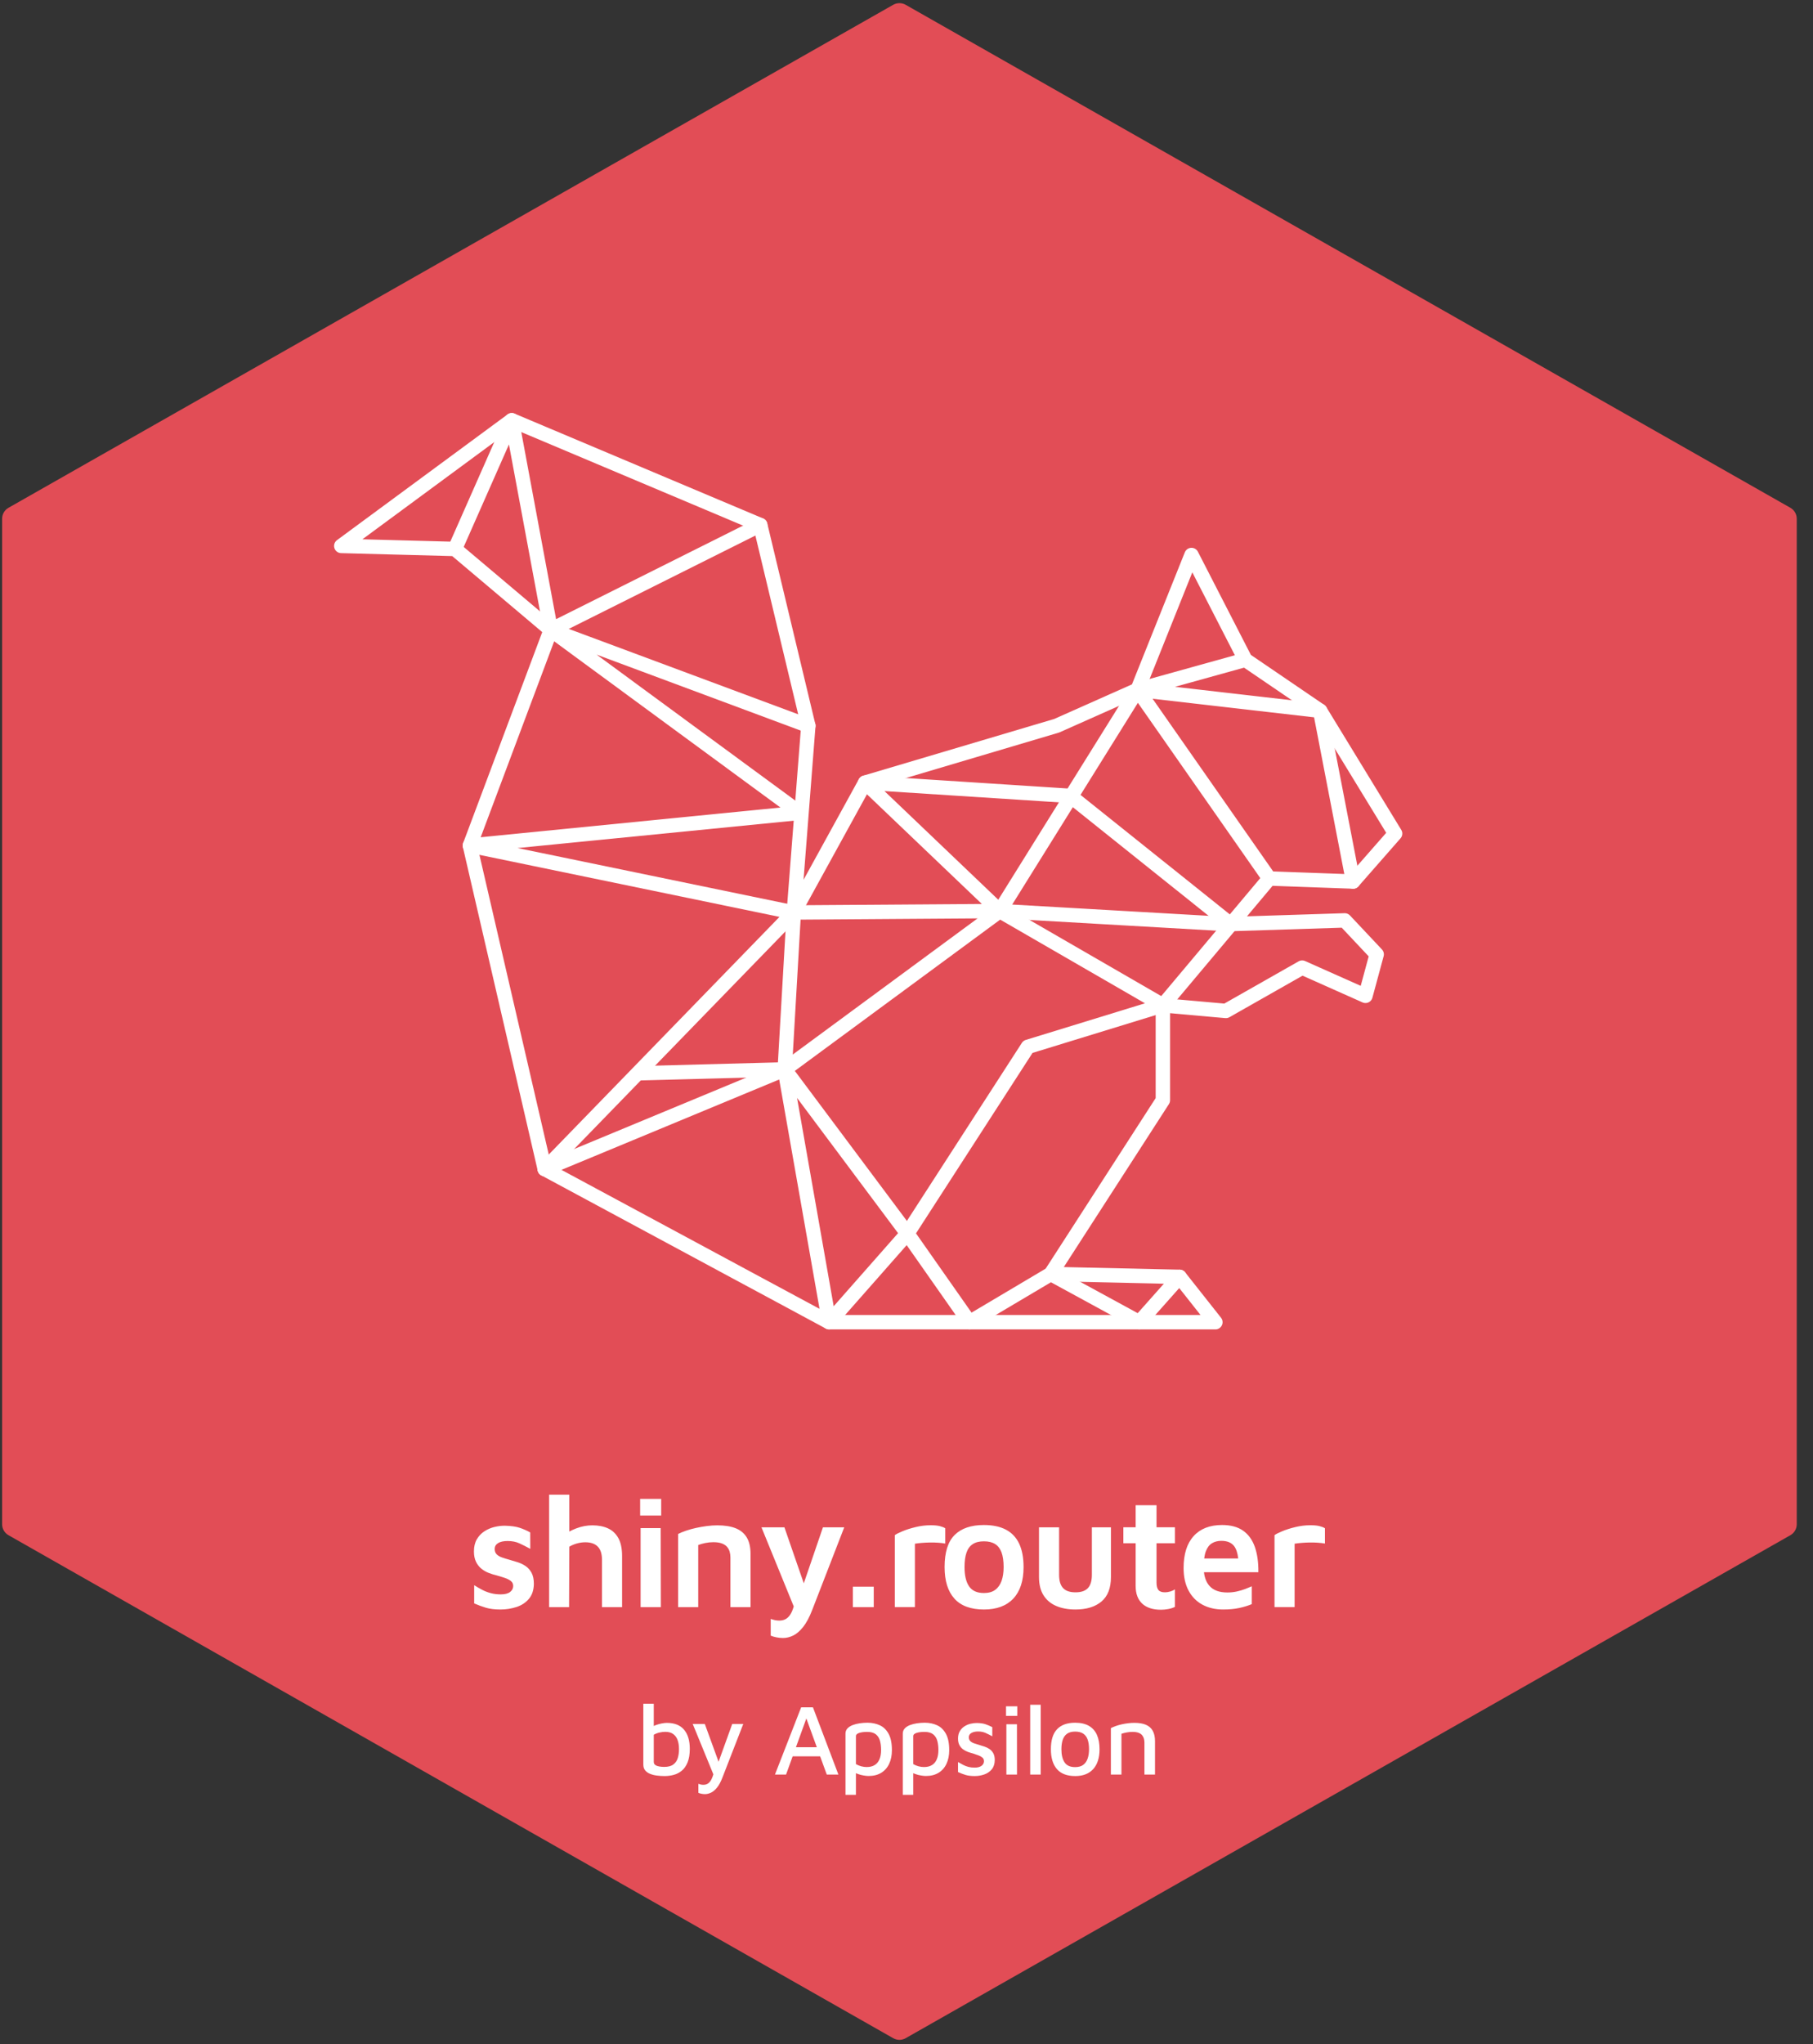 <?xml version="1.0" encoding="UTF-8" standalone="no"?><!DOCTYPE svg PUBLIC "-//W3C//DTD SVG 1.1//EN" "http://www.w3.org/Graphics/SVG/1.1/DTD/svg11.dtd"><svg width="100%" height="100%" viewBox="0 0 126 142" version="1.1" xmlns="http://www.w3.org/2000/svg" xmlns:xlink="http://www.w3.org/1999/xlink" xml:space="preserve" xmlns:serif="http://www.serif.com/" style="fill-rule:evenodd;clip-rule:evenodd;stroke-linecap:round;stroke-linejoin:round;"><rect x="0" y="0" width="126" height="142" fill="#333333" stroke="none"/><rect id="shiny_router" x="0.147" y="0.087" width="124.724" height="141.732" style="fill:none;"/><clipPath id="_clip1"><rect x="0.147" y="0.087" width="124.724" height="141.732"/></clipPath><g clip-path="url(#_clip1)"><g><path d="M0.59,35.271c-0.274,0.156 -0.443,0.447 -0.443,0.762c-0,6.04 -0,63.801 -0,69.841c-0,0.315 0.169,0.606 0.443,0.762c5.292,3.007 56.255,31.965 61.486,34.938c0.269,0.152 0.597,0.152 0.866,-0c5.231,-2.973 56.194,-31.931 61.486,-34.938c0.274,-0.156 0.443,-0.447 0.443,-0.762c0,-6.04 0,-63.801 0,-69.841c0,-0.315 -0.169,-0.606 -0.443,-0.762c-5.292,-3.007 -56.255,-31.965 -61.486,-34.938c-0.269,-0.152 -0.597,-0.152 -0.866,0c-5.231,2.973 -56.194,31.931 -61.486,34.938Z" style="fill:#e24d56;fill-rule:nonzero;"/><path d="M34.77,111.796c-0.396,0 -0.734,-0.042 -1.012,-0.126c-0.279,-0.085 -0.547,-0.184 -0.803,-0.297l-0,-1.265c0.172,0.11 0.352,0.214 0.539,0.313c0.187,0.099 0.388,0.178 0.605,0.237c0.216,0.058 0.451,0.088 0.704,0.088c0.289,-0 0.506,-0.056 0.649,-0.168c0.143,-0.112 0.214,-0.25 0.214,-0.415c0,-0.147 -0.056,-0.264 -0.167,-0.35c-0.112,-0.086 -0.256,-0.158 -0.432,-0.217c-0.176,-0.059 -0.361,-0.115 -0.556,-0.17c-0.187,-0.044 -0.374,-0.103 -0.561,-0.176c-0.187,-0.074 -0.356,-0.174 -0.508,-0.3c-0.153,-0.127 -0.275,-0.286 -0.366,-0.479c-0.092,-0.192 -0.138,-0.428 -0.138,-0.706c0,-0.334 0.066,-0.615 0.198,-0.842c0.132,-0.227 0.306,-0.412 0.52,-0.553c0.215,-0.141 0.449,-0.243 0.704,-0.305c0.255,-0.062 0.503,-0.092 0.745,-0.088c0.422,0.011 0.761,0.06 1.018,0.146c0.256,0.086 0.498,0.193 0.726,0.322l0.005,1.138c-0.256,-0.139 -0.505,-0.265 -0.745,-0.377c-0.24,-0.112 -0.516,-0.167 -0.828,-0.167c-0.286,-0 -0.508,0.048 -0.665,0.145c-0.158,0.097 -0.237,0.234 -0.237,0.41c0,0.158 0.048,0.282 0.143,0.374c0.096,0.092 0.221,0.164 0.377,0.217c0.156,0.053 0.325,0.106 0.509,0.157c0.183,0.051 0.373,0.108 0.569,0.171c0.196,0.062 0.38,0.151 0.55,0.266c0.171,0.116 0.309,0.272 0.415,0.468c0.107,0.196 0.16,0.454 0.16,0.773c-0.008,0.429 -0.122,0.774 -0.344,1.036c-0.222,0.262 -0.51,0.451 -0.863,0.567c-0.354,0.115 -0.729,0.173 -1.125,0.173Zm4.796,-5.414c0.151,-0.081 0.31,-0.154 0.478,-0.218c0.374,-0.143 0.748,-0.214 1.122,-0.214c0.418,-0 0.781,0.07 1.089,0.211c0.308,0.141 0.548,0.368 0.721,0.68c0.172,0.311 0.258,0.729 0.258,1.254l0,3.536l-1.397,0l0,-3.294c0,-0.407 -0.098,-0.711 -0.294,-0.911c-0.196,-0.2 -0.485,-0.299 -0.866,-0.299c-0.198,-0 -0.396,0.028 -0.594,0.085c-0.198,0.057 -0.371,0.131 -0.517,0.223l-0.017,4.196l-1.386,0l0,-7.81l1.403,0l-0,2.561Zm4.955,5.249l0,-5.489l1.397,0l0.011,5.489l-1.408,0Zm-0.033,-6.363l0,-1.155l1.463,-0l0,1.155l-1.463,-0Zm2.64,1.281c0.151,-0.077 0.333,-0.152 0.548,-0.225c0.214,-0.074 0.446,-0.138 0.695,-0.193c0.25,-0.055 0.502,-0.099 0.757,-0.132c0.254,-0.033 0.495,-0.049 0.723,-0.049c0.509,-0 0.935,0.067 1.276,0.203c0.341,0.136 0.598,0.349 0.773,0.641c0.174,0.291 0.261,0.672 0.261,1.141l-0,3.696l-1.397,0l-0,-3.454c-0,-0.139 -0.019,-0.272 -0.055,-0.399c-0.037,-0.126 -0.098,-0.239 -0.184,-0.338c-0.087,-0.099 -0.208,-0.177 -0.363,-0.234c-0.156,-0.057 -0.353,-0.085 -0.592,-0.085c-0.183,0 -0.369,0.019 -0.558,0.058c-0.189,0.038 -0.351,0.085 -0.487,0.14l0,4.312l-1.397,0l0,-5.082Zm8.035,5.033l-2.243,-5.495l1.595,0l1.347,3.891l1.331,-3.891l1.48,0l-2.233,5.759c-0.191,0.491 -0.397,0.877 -0.619,1.157c-0.222,0.281 -0.451,0.48 -0.687,0.597c-0.237,0.117 -0.474,0.176 -0.713,0.176c-0.161,0 -0.317,-0.016 -0.467,-0.047c-0.151,-0.031 -0.281,-0.07 -0.391,-0.118l0,-1.16c0.103,0.036 0.202,0.065 0.297,0.085c0.096,0.02 0.196,0.03 0.303,0.03c0.201,0 0.373,-0.05 0.514,-0.151c0.141,-0.101 0.259,-0.257 0.355,-0.468c0.048,-0.107 0.092,-0.228 0.131,-0.365Zm4.109,0.049l0,-1.419l1.452,0l0,1.419l-1.452,0Zm2.915,0l0,-4.999c0.099,-0.074 0.279,-0.165 0.539,-0.273c0.261,-0.108 0.564,-0.204 0.911,-0.288c0.346,-0.085 0.695,-0.127 1.047,-0.127c0.264,0 0.475,0.02 0.633,0.061c0.157,0.04 0.282,0.089 0.374,0.148l-0,1.062c-0.147,-0.026 -0.314,-0.045 -0.501,-0.058c-0.187,-0.013 -0.377,-0.018 -0.572,-0.014c-0.194,0.004 -0.381,0.013 -0.561,0.028c-0.179,0.014 -0.337,0.033 -0.473,0.055l0,4.405l-1.397,0Zm6.199,0.165c-0.917,0 -1.603,-0.252 -2.057,-0.756c-0.455,-0.504 -0.682,-1.235 -0.682,-2.192c-0,-1.023 0.233,-1.765 0.698,-2.227c0.466,-0.462 1.142,-0.693 2.03,-0.693c0.616,-0 1.128,0.108 1.537,0.324c0.409,0.216 0.715,0.541 0.919,0.974c0.203,0.432 0.305,0.973 0.305,1.622c-0,0.953 -0.238,1.683 -0.712,2.189c-0.475,0.506 -1.155,0.759 -2.038,0.759Zm-0.006,-1.144c0.323,0 0.584,-0.073 0.784,-0.22c0.2,-0.147 0.347,-0.355 0.443,-0.624c0.095,-0.27 0.143,-0.59 0.143,-0.96c-0,-0.418 -0.049,-0.758 -0.146,-1.02c-0.097,-0.262 -0.247,-0.456 -0.448,-0.58c-0.202,-0.125 -0.46,-0.187 -0.776,-0.187c-0.322,-0 -0.583,0.066 -0.781,0.198c-0.198,0.132 -0.342,0.329 -0.431,0.591c-0.09,0.262 -0.135,0.595 -0.135,0.998c-0,0.583 0.105,1.029 0.316,1.339c0.211,0.31 0.555,0.465 1.031,0.465Zm6.358,1.144c-0.509,0 -0.954,-0.082 -1.333,-0.245c-0.38,-0.163 -0.674,-0.41 -0.883,-0.742c-0.209,-0.332 -0.314,-0.755 -0.314,-1.268l0,-3.454l1.397,0l0,3.306c0,0.41 0.092,0.715 0.275,0.913c0.184,0.198 0.471,0.297 0.864,0.297c0.396,-0 0.685,-0.099 0.866,-0.297c0.182,-0.198 0.272,-0.503 0.272,-0.913l0,-3.306l1.326,0l-0,3.454c-0,0.763 -0.219,1.329 -0.657,1.7c-0.439,0.37 -1.043,0.555 -1.813,0.555Zm5.951,0.017c-0.572,-0 -1.009,-0.143 -1.311,-0.427c-0.303,-0.284 -0.454,-0.694 -0.454,-1.229l-0,-2.964l-0.853,-0l0,-1.106l0.853,0l-0,-1.534l1.452,-0l-0,1.534l1.281,0l0,1.106l-1.281,-0l-0,2.744c-0,0.224 0.043,0.391 0.129,0.501c0.086,0.11 0.239,0.165 0.459,0.165c0.118,-0 0.24,-0.02 0.369,-0.058c0.128,-0.039 0.236,-0.087 0.324,-0.146l0,1.216c-0.143,0.069 -0.3,0.12 -0.473,0.151c-0.172,0.031 -0.337,0.047 -0.495,0.047Zm2.984,-2.607c0.046,0.4 0.175,0.718 0.385,0.954c0.27,0.302 0.683,0.454 1.24,0.454c0.228,-0 0.446,-0.023 0.655,-0.069c0.209,-0.046 0.403,-0.103 0.583,-0.171c0.179,-0.068 0.333,-0.131 0.462,-0.189l-0,1.237c-0.261,0.11 -0.553,0.2 -0.877,0.27c-0.325,0.069 -0.696,0.104 -1.114,0.104c-0.55,0 -1.032,-0.113 -1.447,-0.338c-0.414,-0.226 -0.735,-0.554 -0.962,-0.985c-0.228,-0.431 -0.341,-0.95 -0.341,-1.559c-0,-0.964 0.233,-1.703 0.698,-2.216c0.466,-0.514 1.124,-0.77 1.975,-0.77c0.605,-0 1.093,0.132 1.466,0.396c0.372,0.264 0.643,0.64 0.814,1.13c0.17,0.489 0.252,1.073 0.244,1.752l-3.781,-0Zm0.015,-0.952l2.365,0c-0.043,-0.377 -0.135,-0.66 -0.276,-0.85c-0.187,-0.251 -0.486,-0.376 -0.897,-0.376c-0.249,-0 -0.466,0.055 -0.651,0.167c-0.186,0.112 -0.328,0.3 -0.427,0.564c-0.051,0.138 -0.09,0.303 -0.114,0.495Zm4.888,3.377l0,-4.999c0.099,-0.074 0.279,-0.165 0.539,-0.273c0.261,-0.108 0.564,-0.204 0.911,-0.288c0.346,-0.085 0.695,-0.127 1.047,-0.127c0.264,0 0.475,0.02 0.633,0.061c0.157,0.04 0.282,0.089 0.374,0.148l-0,1.062c-0.147,-0.026 -0.314,-0.045 -0.501,-0.058c-0.187,-0.013 -0.377,-0.018 -0.572,-0.014c-0.194,0.004 -0.381,0.013 -0.561,0.028c-0.179,0.014 -0.337,0.033 -0.473,0.055l0,4.405l-1.397,0Z" style="fill:#fff;"/><path d="M55.167,63.381l4.96,-9.02l13.31,-3.95l5.62,-2.5l3.75,-9.36l3.74,7.28l5.2,3.54l5.21,8.53l-2.92,3.33l-5.82,-0.21l-7.4,8.81l-0,6.59l-7.79,12.07l8.95,0.2l2.49,3.15l-26.84,-0l-19.77,-10.64l-5.2,-22.47l5.62,-14.98l-6.66,-5.62l-7.9,-0.21l11.85,-8.73l17.27,7.28l3.34,13.94l-1.01,12.97Z" style="fill:none;fill-rule:nonzero;stroke:#fff;stroke-width:1px;"/><path d="M31.617,38.131l3.95,-8.94l2.71,14.56l14.56,-7.28" style="fill:none;fill-rule:nonzero;stroke:#fff;stroke-width:1px;"/><path d="M56.177,50.411l-17.9,-6.66l17.31,12.71l-22.93,2.27l22.51,4.65l-17.31,17.82" style="fill:none;fill-rule:nonzero;stroke:#fff;stroke-width:1px;"/><path d="M37.857,81.201l16.68,-6.92l14.94,-11l11.34,6.55l-9.38,2.88l-8.38,12.97l4.32,6.16l5.65,-3.35l6.15,3.35l2.8,-3.15" style="fill:none;fill-rule:nonzero;stroke:#fff;stroke-width:1px;"/><path d="M57.627,91.841l-3.09,-17.56l8.52,11.4l-5.43,6.16Z" style="fill:none;fill-rule:nonzero;stroke:#fff;stroke-width:1px;"/><path d="M94.037,61.231l-2.29,-11.86l-12.69,-1.46l7.49,-2.08" style="fill:none;fill-rule:nonzero;stroke:#fff;stroke-width:1px;"/><path d="M88.217,61.021l-9.16,-13.11l-4.37,7.01l-5.21,8.36l15.85,0.91l8.13,-0.26l2.22,2.36l-0.78,2.88l-4.4,-1.96l-5.3,3.01l-4.38,-0.39" style="fill:none;fill-rule:nonzero;stroke:#fff;stroke-width:1px;"/><path d="M85.517,64.191l-11.14,-8.91l-14.25,-0.92l9.35,8.92l-14.31,0.1l-0.63,10.9l-10.16,0.27" style="fill:none;fill-rule:nonzero;stroke:#fff;stroke-width:1px;"/><path d="M45.436,119.886c0.046,-0.023 0.095,-0.043 0.147,-0.063c0.132,-0.048 0.268,-0.085 0.405,-0.112c0.138,-0.026 0.256,-0.04 0.353,-0.04c0.533,0 0.932,0.158 1.199,0.473c0.266,0.315 0.399,0.757 0.399,1.326c-0,0.382 -0.051,0.696 -0.152,0.943c-0.101,0.247 -0.234,0.439 -0.401,0.577c-0.166,0.138 -0.352,0.235 -0.558,0.291c-0.206,0.056 -0.418,0.084 -0.634,0.084c-0.189,0 -0.372,-0.011 -0.55,-0.035c-0.177,-0.023 -0.336,-0.064 -0.477,-0.123c-0.14,-0.059 -0.251,-0.14 -0.334,-0.242c-0.082,-0.102 -0.123,-0.234 -0.123,-0.396l-0,-4.228l0.726,-0l0,1.545Zm0.724,2.843c0.276,-0 0.489,-0.056 0.637,-0.169c0.149,-0.112 0.251,-0.261 0.307,-0.446c0.056,-0.186 0.085,-0.391 0.085,-0.616c-0,-0.261 -0.036,-0.481 -0.107,-0.659c-0.071,-0.178 -0.176,-0.314 -0.316,-0.407c-0.14,-0.093 -0.318,-0.139 -0.534,-0.139c-0.123,-0 -0.255,0.016 -0.399,0.049c-0.143,0.032 -0.276,0.084 -0.397,0.154l0,1.888c0,0.095 0.038,0.167 0.112,0.217c0.074,0.05 0.167,0.083 0.278,0.101c0.112,0.018 0.223,0.027 0.334,0.027Zm3.417,0.515l-1.434,-3.498l0.839,0l0.958,2.626l0.949,-2.626l0.767,0l-1.452,3.733c-0.116,0.298 -0.241,0.529 -0.377,0.694c-0.137,0.165 -0.275,0.281 -0.417,0.347c-0.142,0.066 -0.28,0.1 -0.416,0.1c-0.09,-0 -0.174,-0.009 -0.254,-0.027c-0.08,-0.017 -0.148,-0.038 -0.205,-0.062l-0,-0.628c0.052,0.02 0.107,0.036 0.163,0.05c0.057,0.013 0.119,0.02 0.186,0.02c0.14,-0 0.257,-0.037 0.35,-0.111c0.093,-0.074 0.172,-0.181 0.235,-0.322c0.04,-0.087 0.076,-0.186 0.108,-0.296Zm5.511,-1.249l-0.458,1.265l-0.771,0l1.82,-4.669l0.819,0l1.769,4.669l-0.808,0l-0.461,-1.265l-1.91,0Zm1.68,-0.632l-0.728,-1.998l-0.724,1.998l1.452,0Zm2.717,1.803l0,1.504l-0.726,-0l-0,-4.243c-0,-0.148 0.045,-0.27 0.135,-0.367c0.091,-0.097 0.21,-0.175 0.359,-0.233c0.149,-0.058 0.313,-0.101 0.494,-0.127c0.18,-0.027 0.36,-0.04 0.541,-0.04c0.313,0 0.597,0.059 0.853,0.176c0.257,0.117 0.462,0.315 0.615,0.594c0.153,0.278 0.23,0.657 0.23,1.138c-0,0.362 -0.064,0.677 -0.191,0.947c-0.126,0.269 -0.31,0.477 -0.551,0.624c-0.242,0.148 -0.535,0.221 -0.882,0.221c-0.089,0 -0.199,-0.011 -0.33,-0.032c-0.131,-0.022 -0.262,-0.055 -0.393,-0.1c-0.054,-0.019 -0.105,-0.039 -0.154,-0.062Zm0.745,-0.427c0.225,-0 0.412,-0.046 0.56,-0.138c0.147,-0.091 0.258,-0.225 0.333,-0.402c0.075,-0.178 0.112,-0.393 0.112,-0.646c0,-0.235 -0.026,-0.448 -0.078,-0.638c-0.053,-0.19 -0.149,-0.34 -0.289,-0.451c-0.139,-0.11 -0.34,-0.166 -0.601,-0.166c-0.235,0 -0.423,0.026 -0.567,0.076c-0.143,0.05 -0.215,0.121 -0.215,0.211l0,1.951c0.121,0.068 0.246,0.119 0.374,0.153c0.127,0.033 0.251,0.05 0.371,0.05Zm3.238,0.427l0,1.504l-0.726,-0l-0,-4.243c-0,-0.148 0.045,-0.27 0.135,-0.367c0.091,-0.097 0.21,-0.175 0.359,-0.233c0.149,-0.058 0.313,-0.101 0.494,-0.127c0.18,-0.027 0.36,-0.04 0.541,-0.04c0.313,0 0.597,0.059 0.853,0.176c0.257,0.117 0.462,0.315 0.615,0.594c0.153,0.278 0.23,0.657 0.23,1.138c-0,0.362 -0.064,0.677 -0.191,0.947c-0.126,0.269 -0.31,0.477 -0.551,0.624c-0.242,0.148 -0.535,0.221 -0.882,0.221c-0.089,0 -0.199,-0.011 -0.33,-0.032c-0.131,-0.022 -0.262,-0.055 -0.393,-0.1c-0.054,-0.019 -0.105,-0.039 -0.154,-0.062Zm0.745,-0.427c0.225,-0 0.412,-0.046 0.56,-0.138c0.147,-0.091 0.258,-0.225 0.333,-0.402c0.075,-0.178 0.112,-0.393 0.112,-0.646c0,-0.235 -0.026,-0.448 -0.078,-0.638c-0.053,-0.19 -0.149,-0.34 -0.289,-0.451c-0.139,-0.11 -0.34,-0.166 -0.601,-0.166c-0.235,0 -0.423,0.026 -0.567,0.076c-0.143,0.05 -0.215,0.121 -0.215,0.211l0,1.951c0.121,0.068 0.246,0.119 0.374,0.153c0.127,0.033 0.251,0.05 0.371,0.05Zm3.526,0.626c-0.252,0 -0.465,-0.026 -0.64,-0.079c-0.174,-0.053 -0.347,-0.119 -0.518,-0.2l0,-0.696c0.124,0.074 0.244,0.141 0.36,0.201c0.116,0.06 0.239,0.107 0.368,0.139c0.13,0.033 0.272,0.049 0.429,0.049c0.204,0 0.362,-0.042 0.476,-0.125c0.113,-0.084 0.17,-0.19 0.17,-0.319c-0,-0.108 -0.036,-0.192 -0.108,-0.253c-0.071,-0.061 -0.163,-0.112 -0.275,-0.153c-0.112,-0.041 -0.229,-0.083 -0.352,-0.124c-0.126,-0.032 -0.252,-0.071 -0.378,-0.116c-0.127,-0.046 -0.242,-0.108 -0.346,-0.185c-0.103,-0.077 -0.187,-0.175 -0.25,-0.295c-0.063,-0.119 -0.094,-0.268 -0.094,-0.447c-0,-0.199 0.039,-0.366 0.119,-0.504c0.079,-0.137 0.183,-0.249 0.312,-0.335c0.128,-0.087 0.27,-0.149 0.425,-0.188c0.155,-0.039 0.308,-0.057 0.458,-0.056c0.245,0.004 0.447,0.034 0.604,0.089c0.158,0.055 0.312,0.122 0.462,0.199l0.002,0.636c-0.168,-0.091 -0.327,-0.169 -0.474,-0.235c-0.148,-0.066 -0.32,-0.099 -0.515,-0.099c-0.186,0 -0.339,0.034 -0.46,0.102c-0.121,0.068 -0.182,0.167 -0.182,0.298c0,0.112 0.034,0.201 0.101,0.267c0.067,0.066 0.156,0.118 0.266,0.156c0.11,0.038 0.229,0.075 0.357,0.112c0.116,0.034 0.237,0.072 0.363,0.114c0.125,0.041 0.241,0.098 0.35,0.171c0.108,0.074 0.195,0.171 0.263,0.292c0.068,0.122 0.102,0.28 0.102,0.475c-0.003,0.262 -0.072,0.476 -0.207,0.64c-0.135,0.165 -0.309,0.284 -0.522,0.358c-0.212,0.074 -0.434,0.111 -0.666,0.111Zm2.202,-0.105l-0,-3.493l0.735,0l0.004,3.493l-0.739,0Zm-0.024,-4.076l-0,-0.662l0.782,-0l0,0.662l-0.782,0Zm2.411,4.076l-0.731,0l-0,-4.846l0.731,0l-0,4.846Zm2.397,0.105c-0.568,0 -0.992,-0.161 -1.271,-0.483c-0.279,-0.322 -0.419,-0.782 -0.419,-1.379c0,-0.633 0.145,-1.099 0.434,-1.396c0.289,-0.298 0.704,-0.447 1.246,-0.447c0.387,0 0.706,0.072 0.957,0.215c0.251,0.143 0.438,0.352 0.561,0.626c0.122,0.275 0.183,0.609 0.183,1.002c0,0.594 -0.146,1.052 -0.438,1.376c-0.293,0.324 -0.71,0.486 -1.253,0.486Zm-0.005,-0.621c0.237,-0 0.426,-0.053 0.566,-0.159c0.139,-0.105 0.241,-0.251 0.304,-0.437c0.064,-0.186 0.096,-0.401 0.096,-0.645c-0,-0.27 -0.033,-0.495 -0.098,-0.676c-0.065,-0.182 -0.168,-0.319 -0.31,-0.411c-0.141,-0.092 -0.327,-0.139 -0.558,-0.139c-0.235,0 -0.422,0.05 -0.561,0.149c-0.139,0.099 -0.239,0.239 -0.301,0.42c-0.061,0.181 -0.092,0.4 -0.092,0.657c0,0.387 0.073,0.69 0.219,0.91c0.146,0.221 0.391,0.331 0.735,0.331Zm2.484,-2.709c0.102,-0.052 0.218,-0.101 0.347,-0.147c0.13,-0.046 0.267,-0.084 0.412,-0.117c0.144,-0.032 0.291,-0.057 0.44,-0.075c0.148,-0.018 0.292,-0.028 0.431,-0.028c0.331,0 0.602,0.046 0.812,0.138c0.211,0.092 0.367,0.232 0.47,0.42c0.103,0.188 0.155,0.425 0.155,0.713l-0,2.321l-0.735,0l-0,-2.229c-0,-0.086 -0.012,-0.173 -0.034,-0.258c-0.022,-0.086 -0.062,-0.165 -0.119,-0.237c-0.058,-0.073 -0.141,-0.13 -0.251,-0.174c-0.11,-0.043 -0.252,-0.064 -0.427,-0.064c-0.128,-0 -0.259,0.012 -0.393,0.036c-0.133,0.024 -0.258,0.056 -0.373,0.095l-0,2.831l-0.735,0l-0,-3.225Z" style="fill:#fff;"/></g></g></svg>